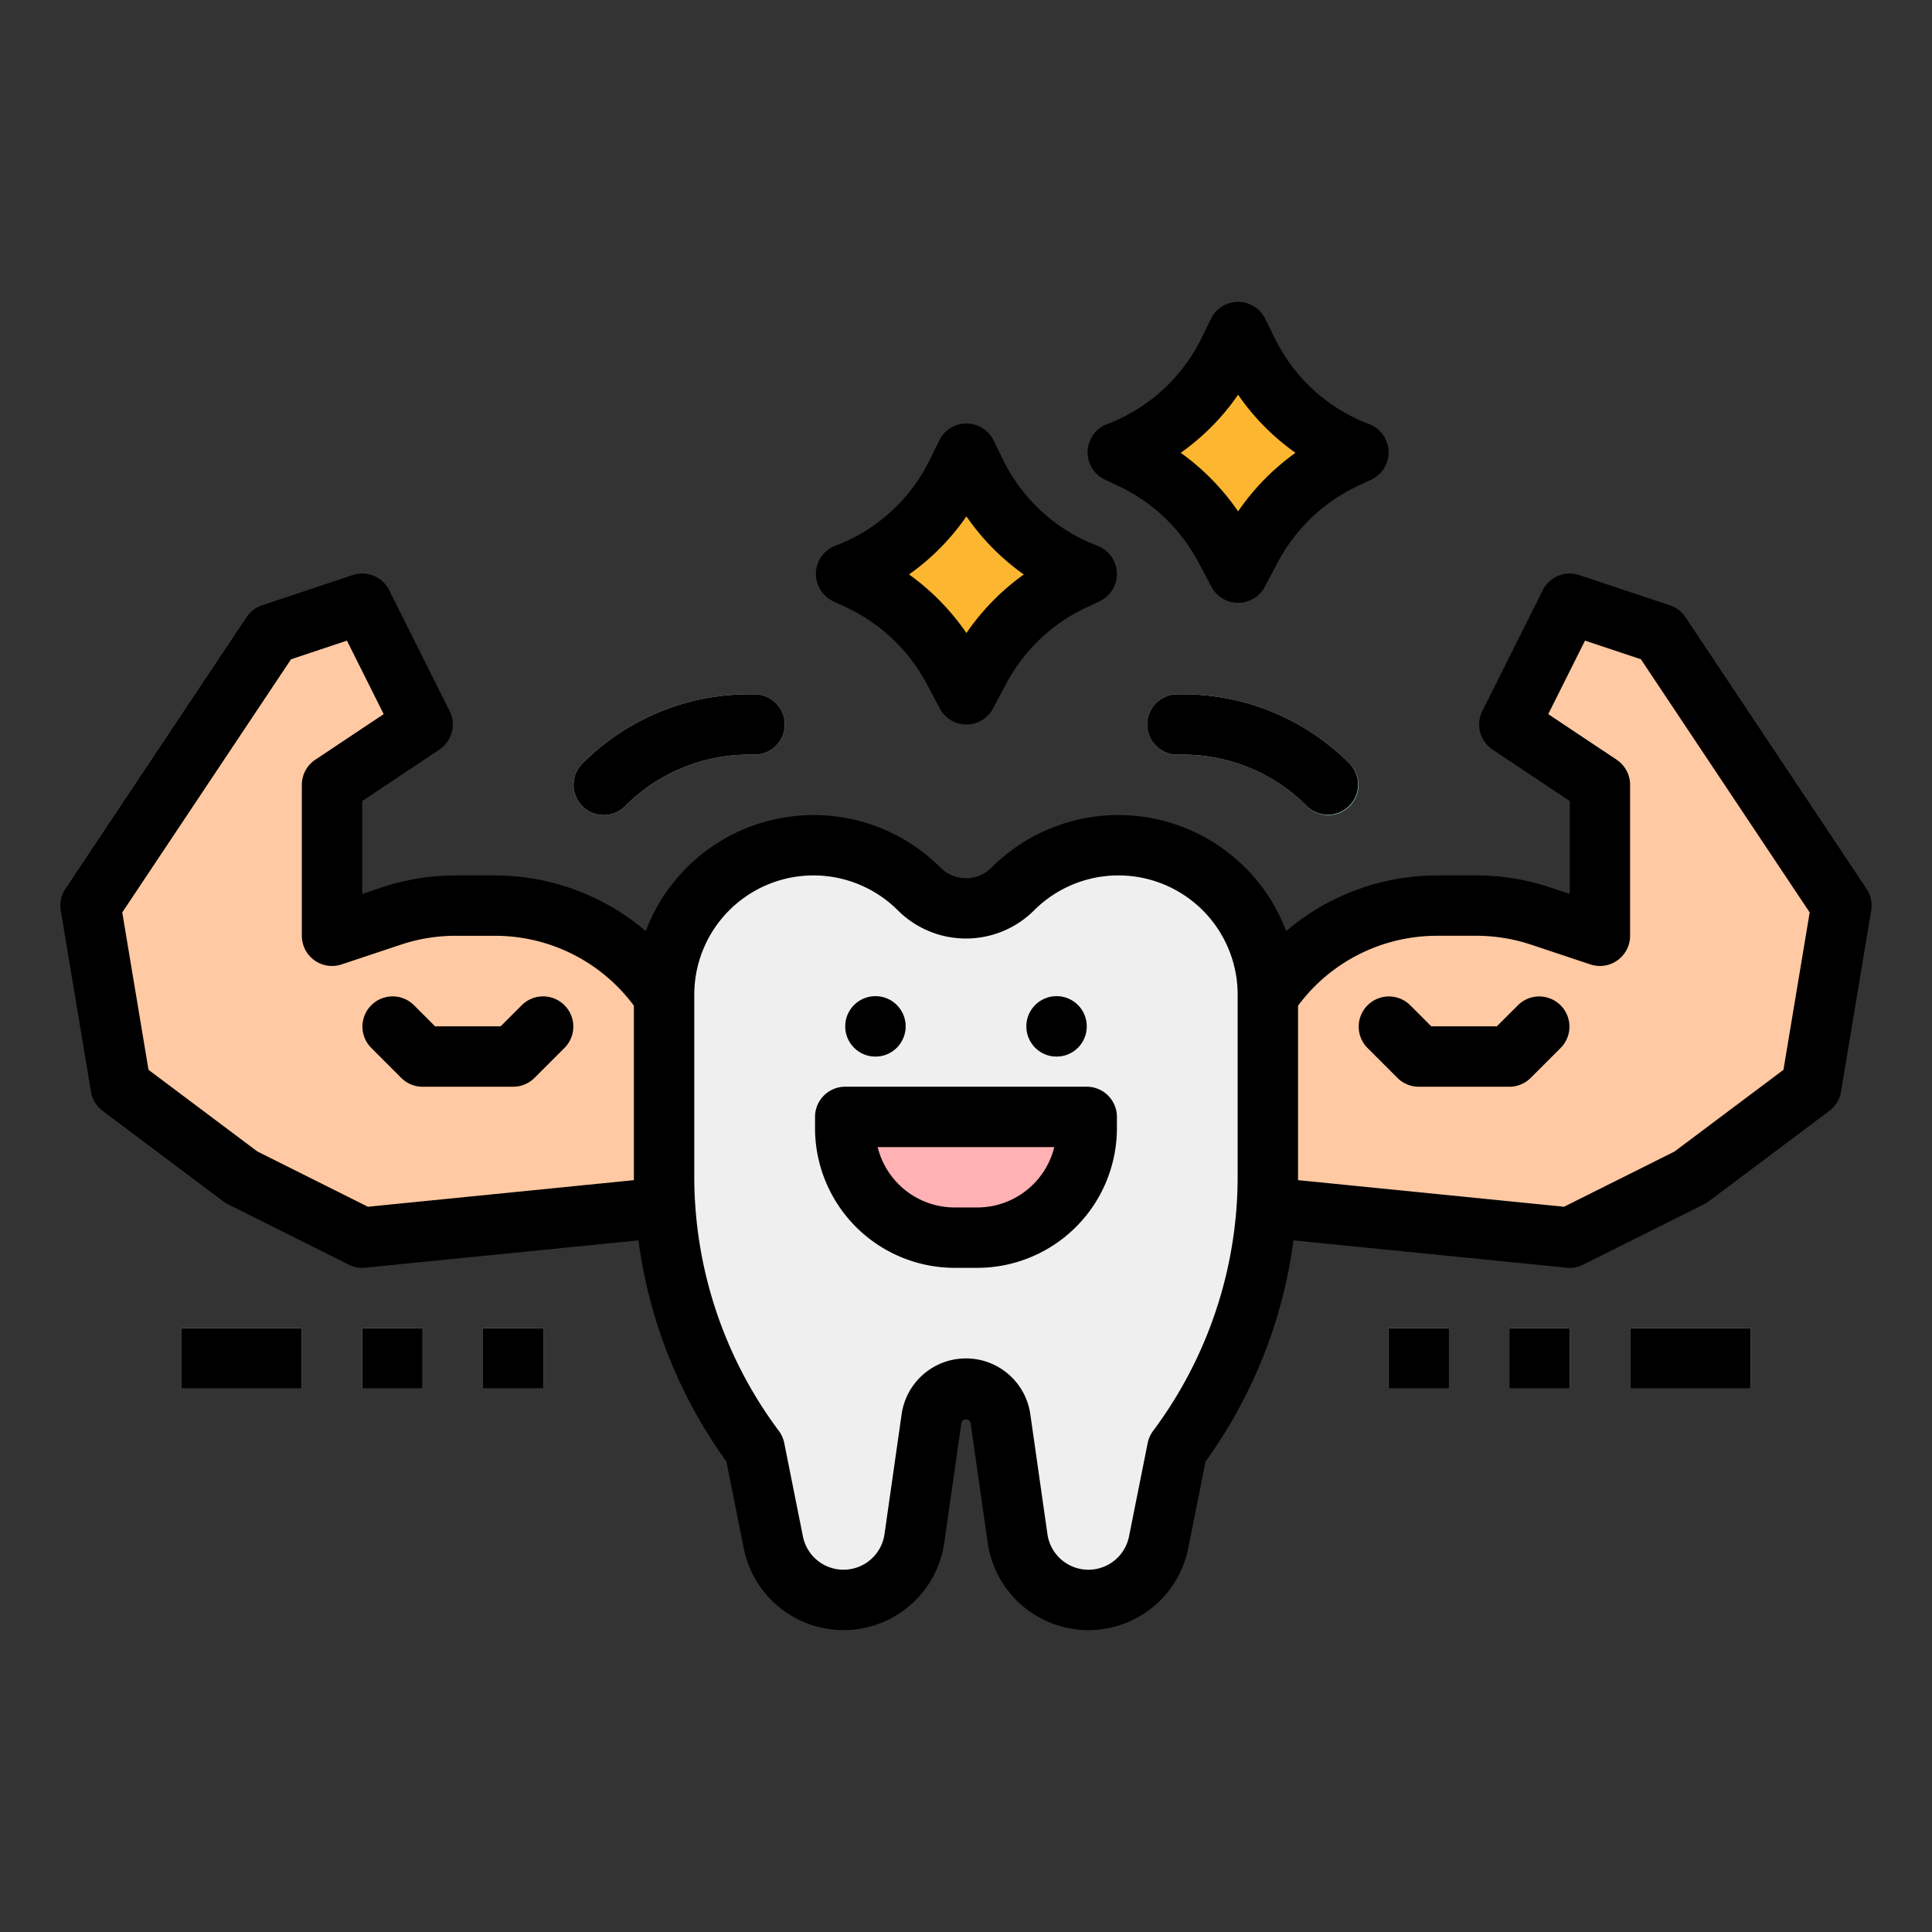 <?xml version="1.0" encoding="UTF-8"?> <svg xmlns="http://www.w3.org/2000/svg" height="512" viewBox="0 0 512 512" width="512"><rect x="0" y="0" width="512" height="512" fill="#333333" stroke="none"/> <g id="filled_outline" data-name="filled outline"> <path d="m175.993 263.993a53.893 53.893 0 0 0 -44.844-24h-10.41a53.924 53.924 0 0 0 -17.044 2.765l-15.7 5.235v-40l24-16-16-32-24 8-48 72 8 48 32 24 32 16 80-8 16-8v-40z" fill="#fec9a3"></path> <path d="m335.993 263.993a53.9 53.9 0 0 1 44.844-24h10.41a53.914 53.914 0 0 1 17.043 2.765l15.7 5.235v-40l-24-16 16-32 24 8 48 72-8 48-32 24-32 16-80-8-8-8v-32z" fill="#fec9a3"></path> <path d="m288.443 423.993a18.968 18.968 0 0 1 -18.777-16.285l-4.542-31.8a9.224 9.224 0 0 0 -9.131-7.919 9.224 9.224 0 0 0 -9.132 7.919l-4.542 31.8a18.968 18.968 0 0 1 -18.777 16.285 18.968 18.968 0 0 1 -18.6-15.248l-4.95-24.752a120.005 120.005 0 0 1 -24-72v-48.4a39.6 39.6 0 0 1 39.6-39.6 39.6 39.6 0 0 1 28 11.6 17.54 17.54 0 0 0 24.8 0 39.6 39.6 0 0 1 28-11.6 39.6 39.6 0 0 1 39.6 39.6v48.4a120.006 120.006 0 0 1 -24 72l-4.951 24.752a18.967 18.967 0 0 1 -18.598 15.248z" fill="#e4e4e2"></path> <path d="m292.357 224.392a39.449 39.449 0 0 0 -23.962 11.2 17.481 17.481 0 0 1 -16.4 4.624 17.479 17.479 0 0 1 -16.4-4.624 39.454 39.454 0 0 0 -23.963-11.2 39.463 39.463 0 0 0 -35.635 39.2v48.4a120 120 0 0 0 24 72l4.95 24.752a18.938 18.938 0 0 0 14.611 14.778 18.943 18.943 0 0 0 14.765-15.815l4.542-31.8a9.224 9.224 0 0 1 9.132-7.919 9.027 9.027 0 0 1 4 1.033 9.024 9.024 0 0 1 4-1.033 9.224 9.224 0 0 1 9.131 7.919l4.542 31.8a18.945 18.945 0 0 0 14.766 15.815 18.937 18.937 0 0 0 14.61-14.778l4.951-24.752a120.006 120.006 0 0 0 24-72v-48.4a39.463 39.463 0 0 0 -35.64-39.2z" fill="#efefef"></path> <path d="m399.993 287.993h-24a8 8 0 0 1 -5.656-2.344l-8-8a8 8 0 0 1 11.312-11.313l5.656 5.657h17.375l5.657-5.657a8 8 0 0 1 11.312 11.313l-8 8a8 8 0 0 1 -5.656 2.344z" fill="#efb58b"></path> <path d="m259.005 327.993h-6.025a28.987 28.987 0 0 1 -28.987-28.988v-3.012h64v3.012a28.988 28.988 0 0 1 -28.988 28.988z" fill="#f0a5a8"></path> <path d="m252.98 319.993h6.025a28.94 28.94 0 0 0 28.485-24h-62.99a28.938 28.938 0 0 0 28.48 24z" fill="#ffb1b4"></path> <path d="m135.992 287.993h-24a8 8 0 0 1 -5.656-2.344l-8-8a8 8 0 0 1 11.313-11.313l5.656 5.657h17.375l5.656-5.657a8 8 0 0 1 11.313 11.313l-8 8a8 8 0 0 1 -5.657 2.344z" fill="#efb58b"></path> <g fill="#bef5fa"> <path d="m159.992 215.993a8 8 0 0 1 -5.656-13.657 62.218 62.218 0 0 1 44.285-18.343h1.372a8 8 0 0 1 0 16h-1.372a46.33 46.33 0 0 0 -32.972 13.656 7.979 7.979 0 0 1 -5.657 2.344z"></path> <path d="m351.993 215.993a7.975 7.975 0 0 1 -5.656-2.344 46.334 46.334 0 0 0 -32.973-13.656h-1.371a8 8 0 0 1 0-16h1.371a62.218 62.218 0 0 1 44.285 18.343 8 8 0 0 1 -5.656 13.657z"></path> <path d="m127.992 351.993h16v16h-16z"></path> <path d="m95.992 351.993h16v16h-16z"></path> <path d="m47.992 351.993h32v16h-32z"></path> <path d="m367.993 351.993h16v16h-16z"></path> <path d="m399.993 351.993h16v16h-16z"></path> <path d="m431.993 351.993h32v16h-32z"></path> </g> <path d="m359.993 119.875-3.559 1.667a54.1 54.1 0 0 0 -24.836 23.64l-3.487 6.575-3.488-6.575a54.1 54.1 0 0 0 -24.836-23.64l-3.559-1.667a54.1 54.1 0 0 0 29.333-26.7l2.55-5.184 2.549 5.184a54.1 54.1 0 0 0 29.333 26.7z" fill="#fdb62f"></path> <path d="m287.993 152.11-3.559 1.668a54.1 54.1 0 0 0 -24.834 23.639l-3.487 6.576-3.487-6.576a54.094 54.094 0 0 0 -24.836-23.639l-3.559-1.668a54.1 54.1 0 0 0 29.333-26.7l2.549-5.184 2.55 5.184a54.1 54.1 0 0 0 29.333 26.7z" fill="#fdb62f"></path> <circle cx="232" cy="272" fill="#61a8b3" r="8"></circle> <circle cx="280" cy="272" fill="#61a8b3" r="8"></circle> <path d="m370.337 285.649a8 8 0 0 0 5.656 2.344h24a8 8 0 0 0 5.656-2.344l8-8a8 8 0 0 0 -11.312-11.313l-5.657 5.657h-17.375l-5.656-5.657a8 8 0 0 0 -11.312 11.313z"></path> <path d="m252.981 335.993h6.019a37.032 37.032 0 0 0 36.993-36.993v-3.011a8 8 0 0 0 -8-8h-64a8 8 0 0 0 -8 8v3.011a37.031 37.031 0 0 0 36.988 36.993zm26.414-32a21.029 21.029 0 0 1 -20.391 16h-6.023a21.029 21.029 0 0 1 -20.391-16z"></path> <path d="m106.336 285.649a8 8 0 0 0 5.656 2.344h24a8 8 0 0 0 5.657-2.344l8-8a8 8 0 0 0 -11.313-11.313l-5.656 5.657h-17.375l-5.656-5.657a8 8 0 0 0 -11.313 11.313z"></path> <path d="m27.191 294.391 32 24a7.833 7.833 0 0 0 1.222.758l32 16a8.029 8.029 0 0 0 3.578.844 7.861 7.861 0 0 0 .8-.039l72.408-7.241a128.929 128.929 0 0 0 23.3 58.6l4.6 23.008a26.968 26.968 0 0 0 53.141-1.48l4.539-31.789a1.271 1.271 0 0 1 2.429-.008l4.54 31.8a26.968 26.968 0 0 0 53.14 1.476l4.6-23.008a128.93 128.93 0 0 0 23.3-58.6l72.407 7.241a7.875 7.875 0 0 0 .8.039 8.025 8.025 0 0 0 3.578-.844l32-16a7.889 7.889 0 0 0 1.223-.758l32-24a8 8 0 0 0 3.09-5.082l8-48a7.984 7.984 0 0 0 -1.235-5.754l-48-72a8 8 0 0 0 -4.125-3.152l-24-8a8 8 0 0 0 -9.687 4.011l-16 32a8 8 0 0 0 2.718 10.235l20.438 13.625v24.627l-5.172-1.727a61.871 61.871 0 0 0 -19.574-3.175h-10.41a61.688 61.688 0 0 0 -39.981 14.748 47.548 47.548 0 0 0 -78.117-16.807 9.552 9.552 0 0 1 -13.492 0 47.548 47.548 0 0 0 -78.117 16.807 61.692 61.692 0 0 0 -39.981-14.748h-10.413a61.871 61.871 0 0 0 -19.574 3.175l-5.172 1.727v-24.626l20.438-13.625a8 8 0 0 0 2.719-10.235l-16-32a8 8 0 0 0 -9.688-4.011l-24 8a8 8 0 0 0 -4.125 3.152l-48 72a7.984 7.984 0 0 0 -1.234 5.754l8 48a7.994 7.994 0 0 0 3.089 5.082zm353.646-46.4h10.41a45.829 45.829 0 0 1 14.512 2.355l15.7 5.234a8 8 0 0 0 10.531-7.589v-40a8 8 0 0 0 -3.563-6.657l-18.125-12.082 9.739-19.476 14.816 4.937 44.726 67.087-6.953 41.719-28.86 21.645-29.285 14.636-70.492-7.047v-46.233a45.793 45.793 0 0 1 36.844-18.527zm-196.844 15.6a31.6 31.6 0 0 1 53.941-22.343 25.563 25.563 0 0 0 36.117 0 31.6 31.6 0 0 1 53.942 22.343v48.4a112.722 112.722 0 0 1 -22.4 67.2 8.008 8.008 0 0 0 -1.445 3.231l-4.948 24.755a10.971 10.971 0 0 1 -21.617-.6l-4.54-31.805a17.224 17.224 0 0 0 -34.1.008l-4.543 31.795a10.971 10.971 0 0 1 -21.617.6l-4.95-24.754a8 8 0 0 0 -1.445-3.231 112.728 112.728 0 0 1 -22.4-67.2v-48.4zm-106.868-88.876 14.817-4.937 9.738 19.476-18.125 12.082a8 8 0 0 0 -3.563 6.657v40a8 8 0 0 0 10.532 7.589l15.7-5.234a45.818 45.818 0 0 1 14.511-2.355h10.411a45.793 45.793 0 0 1 36.843 18.527v46.234l-70.489 7.046-29.285-14.64-28.859-21.644-6.956-41.716z"></path> <path d="m159.992 215.993a7.979 7.979 0 0 0 5.657-2.344 46.33 46.33 0 0 1 32.972-13.656h1.372a8 8 0 0 0 0-16h-1.372a62.218 62.218 0 0 0 -44.285 18.343 8 8 0 0 0 5.656 13.657z"></path> <path d="m313.364 183.993h-1.371a8 8 0 0 0 0 16h1.371a46.334 46.334 0 0 1 32.973 13.656 8 8 0 0 0 11.312-11.313 62.218 62.218 0 0 0 -44.285-18.343z"></path> <path d="m127.992 351.993h16v16h-16z"></path> <path d="m95.992 351.993h16v16h-16z"></path> <path d="m47.992 351.993h32v16h-32z"></path> <path d="m367.993 351.993h16v16h-16z"></path> <path d="m399.993 351.993h16v16h-16z"></path> <path d="m431.993 351.993h32v16h-32z"></path> <path d="m292.833 127.117 3.558 1.672a46.378 46.378 0 0 1 21.164 20.137l3.489 6.578a8 8 0 0 0 14.132 0l3.489-6.574a46.4 46.4 0 0 1 21.164-20.145l3.558-1.668a8 8 0 0 0 -.554-14.722 45.929 45.929 0 0 1 -24.993-22.75l-2.55-5.184a8.01 8.01 0 0 0 -7.18-4.469 8 8 0 0 0 -7.176 4.473l-2.547 5.18a45.952 45.952 0 0 1 -25 22.75 8 8 0 0 0 -.554 14.722zm35.277-22.511a61.7 61.7 0 0 0 15.207 15.394 62.692 62.692 0 0 0 -15.207 15.52 62.692 62.692 0 0 0 -15.21-15.52 61.7 61.7 0 0 0 15.21-15.394z"></path> <path d="m220.832 159.352 3.559 1.668a46.383 46.383 0 0 1 21.164 20.148l3.488 6.575a8 8 0 0 0 14.133 0l3.489-6.579a46.4 46.4 0 0 1 21.164-20.144l3.558-1.668a8 8 0 0 0 -.554-14.723 45.922 45.922 0 0 1 -24.993-22.75l-2.55-5.183a8.008 8.008 0 0 0 -7.18-4.469 8 8 0 0 0 -7.176 4.472l-2.547 5.18a45.944 45.944 0 0 1 -25 22.75 8 8 0 0 0 -.555 14.723zm35.278-22.512a61.713 61.713 0 0 0 15.211 15.4 62.669 62.669 0 0 0 -15.211 15.519 62.669 62.669 0 0 0 -15.21-15.524 61.73 61.73 0 0 0 15.21-15.395z"></path> <circle cx="232" cy="272" r="8"></circle> <circle cx="280" cy="272" r="8"></circle> </g> </svg> 
